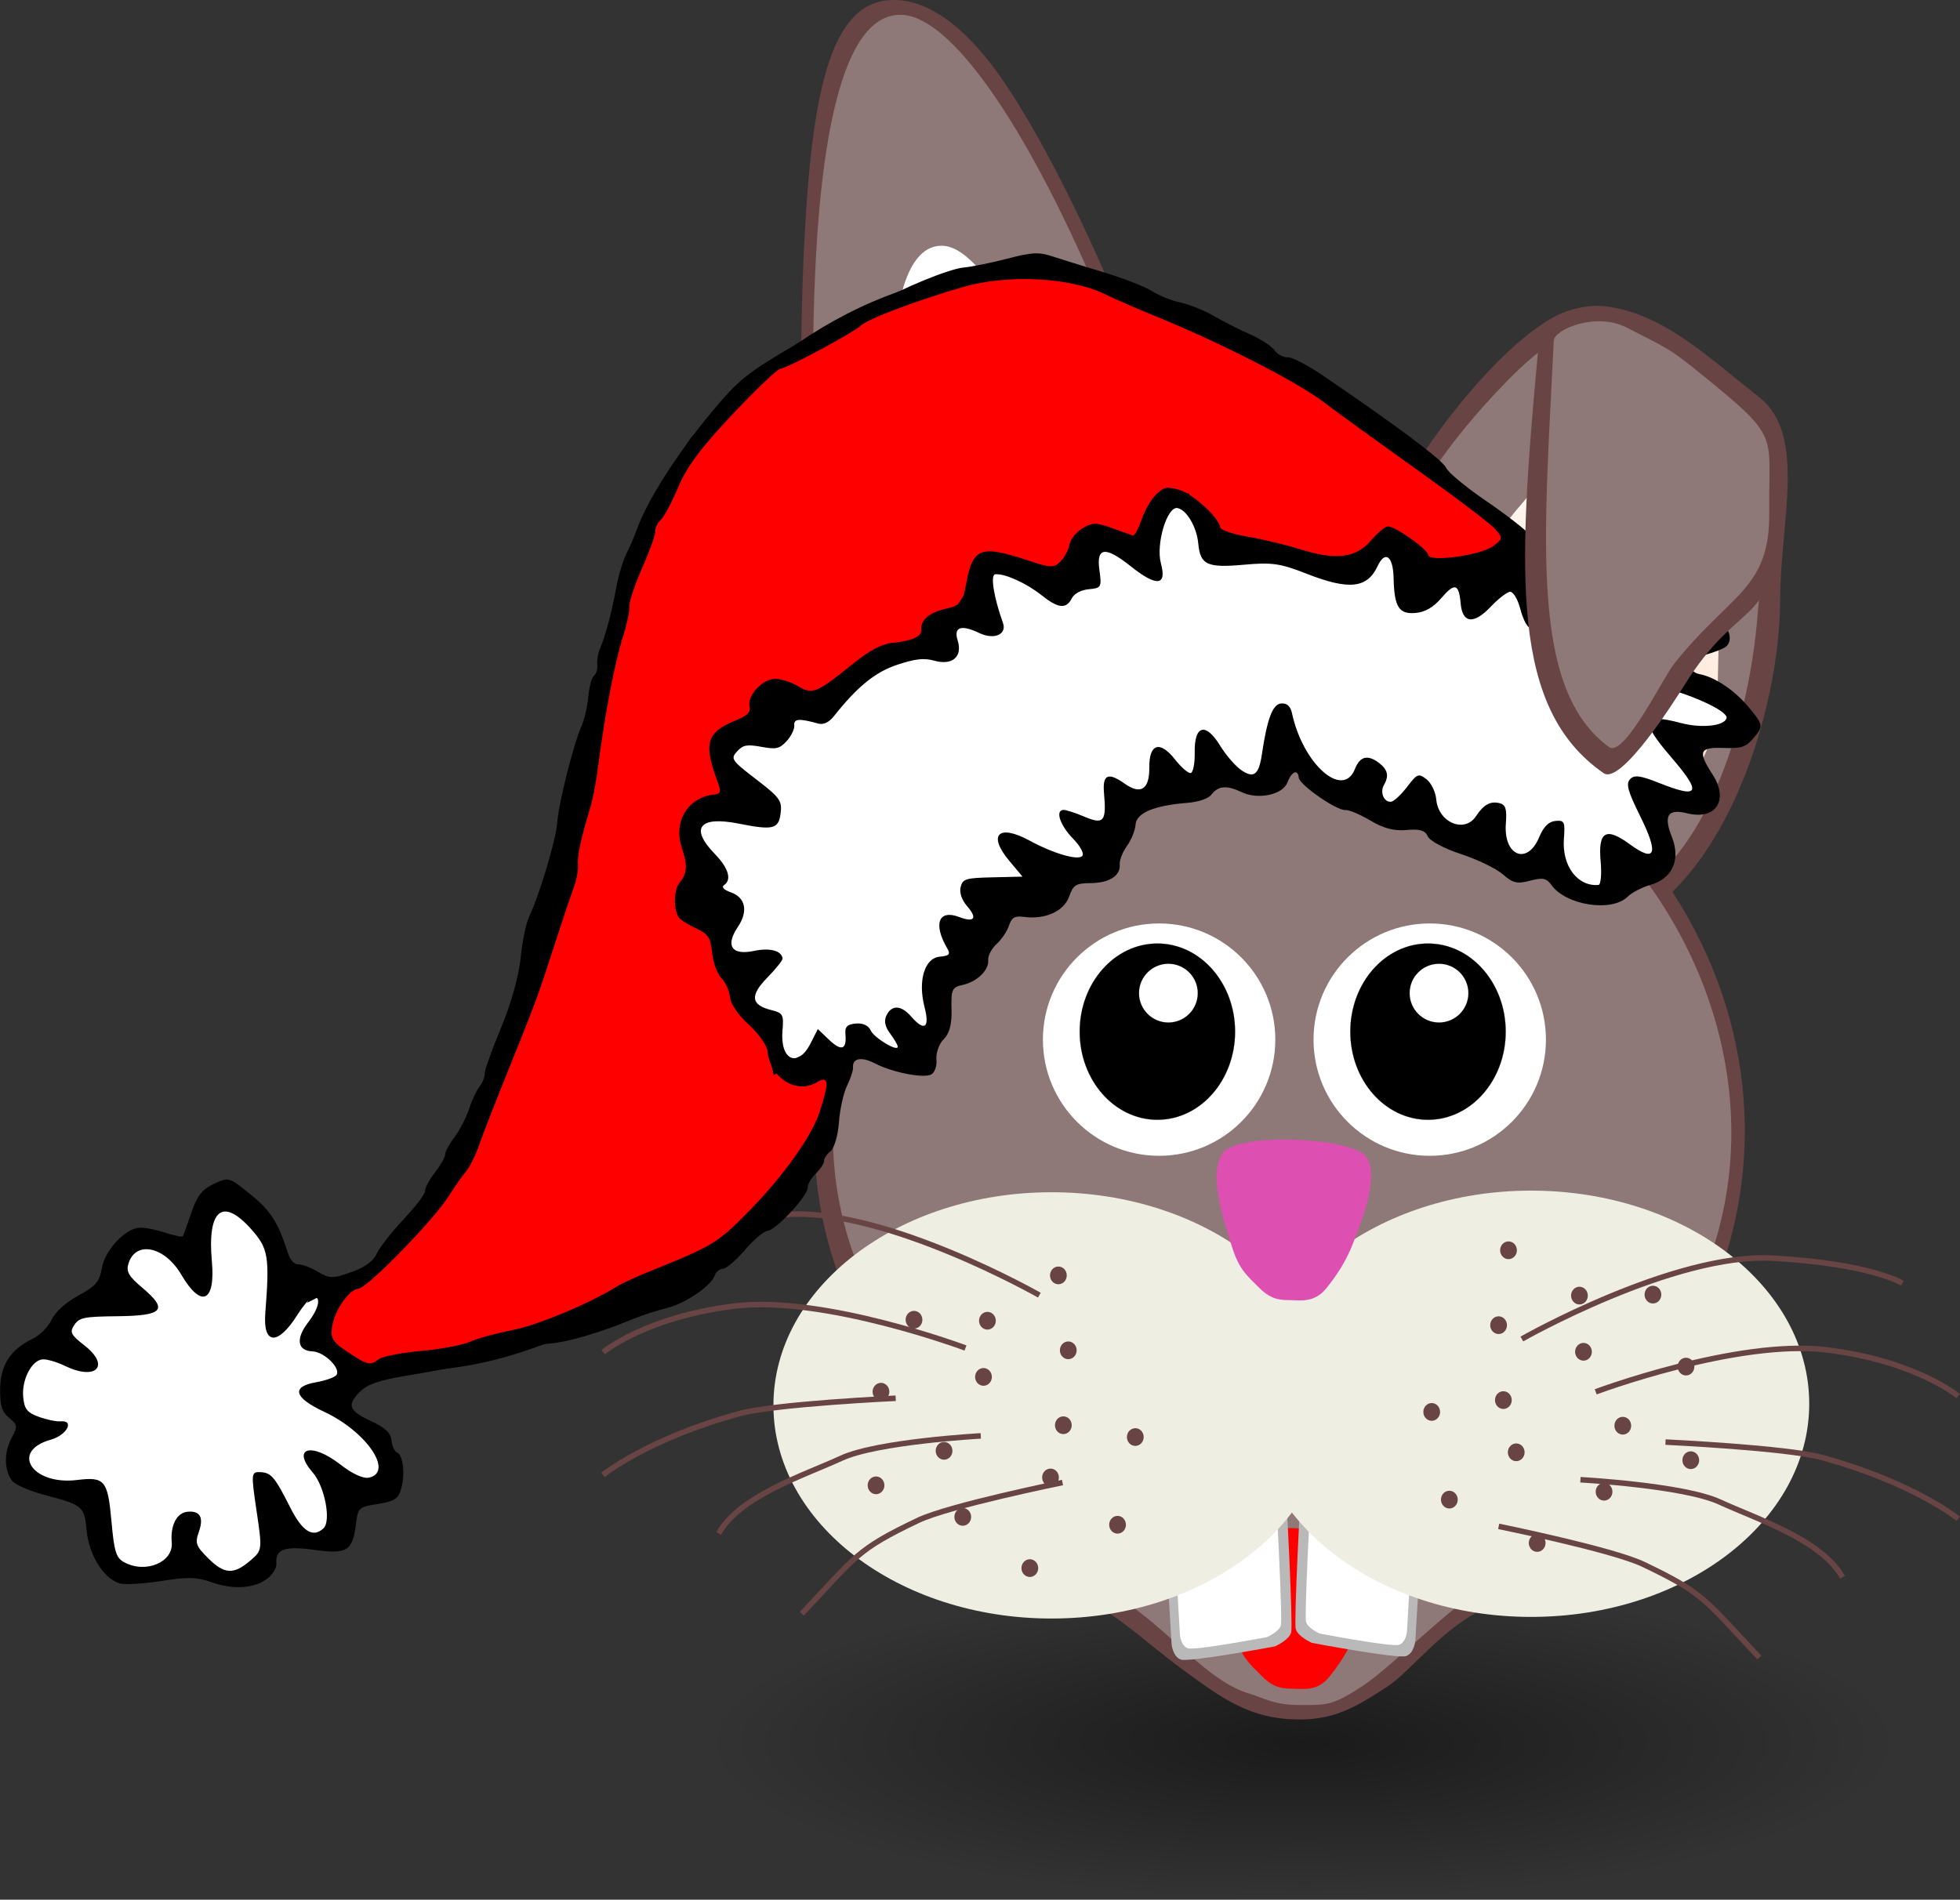 <?xml version="1.0" encoding="UTF-8" standalone="no"?>
<!-- Created with Inkscape (http://www.inkscape.org/) -->
<svg
    xmlns:inkscape="http://www.inkscape.org/namespaces/inkscape"
    xmlns:rdf="http://www.w3.org/1999/02/22-rdf-syntax-ns#"
    xmlns="http://www.w3.org/2000/svg"
    xmlns:sodipodi="http://sodipodi.sourceforge.net/DTD/sodipodi-0.dtd"
    xmlns:cc="http://creativecommons.org/ns#"
    xmlns:xlink="http://www.w3.org/1999/xlink"
    xmlns:dc="http://purl.org/dc/elements/1.1/"
    xmlns:svg="http://www.w3.org/2000/svg"
    xmlns:ns1="http://sozi.baierouge.fr"
    id="svg1307"
    sodipodi:docname="Rabbit_001_Face_Cartoon_with_Santa_hat.svg"
    inkscape:export-filename="/home/ulisse/Desktop/greasemonkey/greasemonkey.png"
    viewBox="0 0 533.36 517.06"
    sodipodi:version="0.32"
    inkscape:export-xdpi="90"
    version="1.1"
    inkscape:output_extension="org.inkscape.output.svg.inkscape"
    inkscape:export-ydpi="90"
    inkscape:version="0.48.0 r9654"
  >
  <rect x="0" y="0" width="533.36" height="517.06" fill="#333333" stroke="none"/>
  <defs
      id="defs1309"
    >
    <linearGradient
        id="linearGradient3403"
        y2="8.027"
        gradientUnits="userSpaceOnUse"
        x2="-6.886"
        gradientTransform="matrix(8.479 0 0 8.534 1463 -707.51)"
        y1="15.854"
        x1="-10.615"
        inkscape:collect="always"
      >
      <stop
          id="stop4867"
          style="stop-color:#ffdbc2"
          offset="0"
      />
      <stop
          id="stop4869"
          style="stop-color:#ffffff"
          offset="1"
      />
    </linearGradient
    >
    <linearGradient
        id="linearGradient3405"
        y2="19.5"
        gradientUnits="userSpaceOnUse"
        x2="-4.5"
        y1="10"
        x1="-12.234"
        inkscape:collect="always"
      >
      <stop
          id="stop4296"
          style="stop-color:#ffffff"
          offset="0"
      />
      <stop
          id="stop4298"
          style="stop-color:#ffaa6e"
          offset="1"
      />
    </linearGradient
    >
    <radialGradient
        id="radialGradient3407"
        gradientUnits="userSpaceOnUse"
        cy="37.75"
        cx="-6"
        gradientTransform="matrix(1 0 0 .268 0 27.638)"
        r="14"
        inkscape:collect="always"
      >
      <stop
          id="stop2307-7-6-6-4"
          style="stop-color:#000000"
          offset="0"
      />
      <stop
          id="stop2309-1-2-7-0"
          style="stop-color:#000000;stop-opacity:0"
          offset="1"
      />
    </radialGradient
    >
  </defs
  >
  <sodipodi:namedview
      id="base"
      fit-margin-left="0"
      inkscape:showpageshadow="false"
      inkscape:zoom="0.93195145"
      borderopacity="0.09"
      inkscape:current-layer="layer1"
      inkscape:cx="10.270127"
      inkscape:cy="224.59805"
      fill="#729fcf"
      inkscape:grid-points="false"
      inkscape:grid-bbox="false"
      inkscape:window-maximized="0"
      showgrid="false"
      fit-margin-right="0"
      inkscape:guide-bbox="true"
      showguides="true"
      bordercolor="#666"
      inkscape:window-x="2"
      inkscape:window-y="0"
      fit-margin-bottom="0"
      inkscape:window-width="1902"
      inkscape:pageopacity="0.0"
      inkscape:pageshadow="2"
      pagecolor="#ffffff"
      inkscape:document-units="px"
      inkscape:window-height="1099"
      showborder="true"
      fit-margin-top="0"
    >
    <inkscape:grid
        id="GridFromPre046Settings"
        opacity=".2"
        visible="true"
        color="#0000ff"
        enabled="true"
        originy="0px"
        originx="0px"
        empspacing="2"
        spacingy="0.5px"
        spacingx="0.5px"
        snapvisiblegridlinesonly="true"
        empopacity="0.4"
        type="xygrid"
        empcolor="#0000ff"
    />
  </sodipodi:namedview
  >
  <g
      id="layer1"
      inkscape:label="Layer 1"
      inkscape:groupmode="layer"
      transform="translate(-957.47 770.52)"
    >
    <g
        id="g3323"
      >
      <path
          id="path5046-4-2-3-8-6"
          d="m1441.9-607.6c0 35.593-20.266 92.141-56.965 92.141s-63.23-29.525-63.23-65.118c0-26.926 14.011-53.892 25.351-69.881 6.702-9.449 19.777-25.927 32.449-33.331 5.542-3.238 11.45-3.699 14.156-3.433 16.125 1.586 29.036 14.26 42.564 24.851 12.981 10.163 5.675 34.31 5.675 54.771z"
          sodipodi:nodetypes="ssssssss"
          style="fill-rule:evenodd;color:#000000;fill:#684444"
          inkscape:connector-curvature="0"
      />
      <path
          id="path5046-4-7-8-8-2-3"
          d="m1435.5-600.33c-3.033 31.452-17.685 77.698-50.264 77.698s-58.99-25.615-58.99-57.212c0-21.781 7.934-52.825 41.277-86.915 18.683-19.101 29.594-18.477 37.44-10.89 23.418 22.649 36.986 10.44 30.537 77.319z"
          sodipodi:nodetypes="ssssss"
          style="fill-rule:evenodd;color:#000000;fill:#8e7878"
          inkscape:connector-curvature="0"
      />
      <path
          id="path5046-4-7-2-5-6-8-2"
          d="m1424.9-581.63c0 22.388-18.031 40.537-40.273 40.537s-40.273-18.149-40.273-40.537 40.793-76.957 63.035-76.957 17.51 54.569 17.51 76.957z"
          sodipodi:nodetypes="sssss"
          style="fill-rule:evenodd;color:#000000;fill:url(#linearGradient3403)"
          inkscape:connector-curvature="0"
      />
      <g
          id="g4823"
          transform="translate(27.898 53.651)"
        >
        <path
            id="path5046-4-26-8-4"
            style="fill-rule:evenodd;color:#000000;fill:#684444"
            d="m-4.5 14.75c0 2.623-0.938 4.908-3.561 4.908s-4.292-1.742-4.788-4.315c-0.321-1.662-0.567-7.211-0.362-11.028 0.162-3.027 0.567-4.643 1.728-4.643 0.69 0 1.473 0.554 2.292 1.871 2.296 3.692 4.692 11.273 4.692 13.206z"
            sodipodi:nodetypes="sssssss"
            inkscape:connector-curvature="0"
            transform="matrix(13.989 0 0 13.568 1333.4 -819.73)"
        />
        <path
            id="path5046-4-7-2-5-2"
            style="fill-rule:evenodd;color:#000000;fill:#8e7878"
            d="m-4.301 14.734c0 2.624-2.325 4.766-4.949 4.766-1.69 0-3.02-1.616-3.632-3.59-0.338-1.09-0.457-2.757-0.509-3.689-0.122-2.198-0.92-14.125 1.703-14.125 1.264 0 3.132 3.228 4.57 6.898 0.835 2.131 1.73 4.426 2.194 6.285 0.395 1.583 0.622 2.83 0.622 3.455z"
            sodipodi:nodetypes="ssssssss"
            inkscape:connector-curvature="0"
            transform="matrix(12.419 0 0 12.045 1319.7 -797.21)"
        />
        <path
            id="path5046-4-7-2-5-6-2"
            style="fill-rule:evenodd;color:#000000;fill:url(#linearGradient3405)"
            d="m-4.5 14.75c0 2.623-2.127 4.75-4.75 4.75s-3.295-5.333-3.295-7.956-1.303-12.725 1.32-12.725c2.624 0 6.725 13.308 6.725 15.931z"
            sodipodi:nodetypes="sssss"
            inkscape:connector-curvature="0"
            transform="matrix(8.479 0 0 8.534 1281 -747.21)"
        />
      </g
      >
      <path
          id="path5044-1-8-7-1"
          sodipodi:rx="14"
          sodipodi:ry="3.75"
          style="opacity:.485;fill-rule:evenodd;color:#000000;fill:url(#radialGradient3407)"
          sodipodi:cy="37.75"
          sodipodi:type="arc"
          d="m8 37.75c0 2.071-6.268 3.75-14 3.75s-14-1.679-14-3.75 6.268-3.75 14-3.75 14 1.679 14 3.75z"
          inkscape:export-ydpi="1256.7957"
          inkscape:export-filename="/Users/mdespont/Desktop/recherche en cours/kong/path5090.png"
          transform="matrix(11.615 0 0 11.443 1381.7 -728.37)"
          inkscape:export-xdpi="1256.7957"
          sodipodi:cx="-6"
      />
      <path
          id="path5050-8"
          style="fill-rule:evenodd;color:#000000;fill:#684444"
          d="m1421.7-414.59c43.82 39.217-17.456 61.679-59.74 81.563-12.428 5.844-20.443 17.358-27.116 21.675-8.907 5.761-14.976 9.543-26.838 8.738-11.862-0.805-19.468-6.731-29.187-13.838-8.898-6.507-17.363-14.869-27.484-19.564-53.805-24.959-101.9-46.728-62.112-78.574-36.666-80.756 31.301-170.3 118.38-170.3 87.083 0 150.76 89.546 114.09 170.3z"
          inkscape:export-ydpi="1256.7957"
          sodipodi:nodetypes="csszssczc"
          inkscape:export-filename="/Users/mdespont/Desktop/recherche en cours/kong/path5090.png"
          inkscape:connector-curvature="0"
          inkscape:export-xdpi="1256.7957"
      />
      <path
          id="path5050-8-0"
          style="fill-rule:evenodd;color:#000000;fill:#8e7878"
          d="m1418.9-418.7c52.597 45.387-27.336 67.375-56.339 79.675-7.933 3.364-26.147 22.063-34.256 27.374-8.109 5.311-9.55 5.271-17.429 5.207-6.701-0.054-8.621-1.595-13.96-3.27-12.69-3.98-24.707-21.692-38.841-27.752-54.203-23.24-110.1-43.501-64.654-82.713-34.013-72.23 29.822-160.69 114.78-160.69 84.954 0 144.72 89.944 110.7 162.17z"
          inkscape:export-ydpi="1256.7957"
          sodipodi:nodetypes="cszsssczc"
          inkscape:export-filename="/Users/mdespont/Desktop/recherche en cours/kong/path5090.png"
          inkscape:connector-curvature="0"
          inkscape:export-xdpi="1256.7957"
      />
      <g
          id="g5056-2-7-6-8"
          inkscape:export-ydpi="1256.7957"
          inkscape:export-xdpi="1256.7957"
          inkscape:export-filename="/Users/mdespont/Desktop/recherche en cours/kong/path5090.png"
          transform="matrix(7.564 0 0 7.564 1123.2 -715.47)"
        >
        <g
            id="g5058-1-5-0-5"
            transform="matrix(.411 0 0 .411 38.381 19.812)"
          >
          <path
              id="path5060-6-7-9-7"
              sodipodi:rx="57.142857"
              sodipodi:ry="57.142857"
              style="fill:#ffffff"
              sodipodi:type="arc"
              d="m177.14 592.36c0 31.559-25.584 57.143-57.143 57.143s-57.143-25.584-57.143-57.143 25.584-57.143 57.143-57.143 57.143 25.584 57.143 57.143z"
              transform="matrix(.178 0 0 .178 -42.905 -80.331)"
              sodipodi:cy="592.36218"
              sodipodi:cx="120"
          />
          <path
              id="path5062-8-8-5-6"
              sodipodi:rx="57.142857"
              sodipodi:ry="57.142857"
              style="stroke:#000000;stroke-width:.1;fill:#000000"
              sodipodi:type="arc"
              d="m177.14 592.36c0 31.559-25.584 57.143-57.143 57.143s-57.143-25.584-57.143-57.143 25.584-57.143 57.143-57.143 57.143 25.584 57.143 57.143z"
              transform="matrix(.119 0 0 .135 -35.976 -55.558)"
              sodipodi:cy="592.36218"
              sodipodi:cx="120"
          />
          <path
              id="path5064-5-2-8-1"
              sodipodi:rx="57.142857"
              sodipodi:ry="57.142857"
              style="stroke:#000000;stroke-width:.1;fill:#ffffff"
              sodipodi:type="arc"
              d="m177.14 592.36c0 31.559-25.584 57.143-57.143 57.143s-57.143-25.584-57.143-57.143 25.584-57.143 57.143-57.143 57.143 25.584 57.143 57.143z"
              transform="matrix(.045 0 0 .045 -26.134 -5.617)"
              sodipodi:cy="592.36218"
              sodipodi:cx="120"
          />
        </g
        >
        <g
            id="g5066-7-7-9-8"
            transform="matrix(.411 0 0 .411 28.645 19.812)"
          >
          <path
              id="path5068-6-8-0-9"
              sodipodi:rx="57.142857"
              sodipodi:ry="57.142857"
              style="fill:#ffffff"
              sodipodi:type="arc"
              d="m177.14 592.36c0 31.559-25.584 57.143-57.143 57.143s-57.143-25.584-57.143-57.143 25.584-57.143 57.143-57.143 57.143 25.584 57.143 57.143z"
              transform="matrix(.178 0 0 .178 -42.905 -80.331)"
              sodipodi:cy="592.36218"
              sodipodi:cx="120"
          />
          <path
              id="path5070-1-0-0-2"
              sodipodi:rx="57.142857"
              sodipodi:ry="57.142857"
              style="stroke:#000000;stroke-width:.1;fill:#000000"
              sodipodi:type="arc"
              d="m177.14 592.36c0 31.559-25.584 57.143-57.143 57.143s-57.143-25.584-57.143-57.143 25.584-57.143 57.143-57.143 57.143 25.584 57.143 57.143z"
              transform="matrix(.119 0 0 .135 -35.976 -55.558)"
              sodipodi:cy="592.36218"
              sodipodi:cx="120"
          />
          <path
              id="path5072-8-2-0-7"
              sodipodi:rx="57.142857"
              sodipodi:ry="57.142857"
              style="stroke:#000000;stroke-width:.1;fill:#ffffff"
              sodipodi:type="arc"
              d="m177.14 592.36c0 31.559-25.584 57.143-57.143 57.143s-57.143-25.584-57.143-57.143 25.584-57.143 57.143-57.143 57.143 25.584 57.143 57.143z"
              transform="matrix(.045 0 0 .045 -26.134 -5.617)"
              sodipodi:cy="592.36218"
              sodipodi:cx="120"
          />
        </g
        >
      </g
      >
      <path
          id="path3919-9-5-4-2"
          inkscape:connector-curvature="0"
          sodipodi:nodetypes="zzzzzzzz"
          style="fill:#ff0000"
          d="m1309.6-310.88c-2.607-0.073-5.144 0.156-8.661-3.349s-5.565-5.134-7.493-11.408c-1.928-6.274-6.596-19.65-2.461-25.246 4.136-5.596 32.095-4.279 38.048 0 5.953 4.279-1.003 20.423-2.673 24.772-1.67 4.349-4.244 8.448-7.309 12.167-3.065 3.718-6.871 3.137-9.453 3.065z"
      />
      <g
          id="g5099"
        >
        <g
            id="g5071"
          >
          <path
              id="path5051"
              d="m1274.9-346.43 1.379 23.389s0.276 3.371 2.482 4.214c2.206 0.843 25.649-3.582 25.649-3.582s3.861-1.686 4.413-3.793c0.552-2.107-1.379-38.139-1.379-38.139z"
              style="fill:#b9b9b9"
              inkscape:connector-curvature="0"
          />
          <path
              id="path5051-7"
              d="m1277.4-345.37 1.164 19.888s0.233 2.867 2.095 3.583c1.862 0.717 21.645-3.046 21.645-3.046s3.258-1.433 3.724-3.225c0.466-1.792-1.164-32.43-1.164-32.43z"
              style="fill:#ffffff"
              inkscape:connector-curvature="0"
          />
        </g
        >
        <g
            id="g5071-7"
            transform="matrix(-1 0 0 1 2618.9 -.948)"
          >
          <path
              id="path5051-9"
              d="m1274.9-346.43 1.379 23.389s0.276 3.371 2.482 4.214c2.206 0.843 25.649-3.582 25.649-3.582s3.861-1.686 4.413-3.793c0.552-2.107-1.379-38.139-1.379-38.139z"
              style="fill:#b9b9b9"
              inkscape:connector-curvature="0"
          />
          <path
              id="path5051-7-7"
              d="m1277.4-345.37 1.164 19.888s0.233 2.867 2.095 3.583c1.862 0.717 21.645-3.046 21.645-3.046s3.258-1.433 3.724-3.225c0.466-1.792-1.164-32.43-1.164-32.43z"
              style="fill:#ffffff"
              inkscape:connector-curvature="0"
          />
        </g
        >
      </g
      >
      <path
          id="path3201-7-0-7-9"
          style="fill-rule:evenodd;fill:#eeeee3"
          inkscape:connector-curvature="0"
          d="m1319.3-388c0 32.024-33.905 58.014-75.682 58.014-41.776 0-75.681-25.99-75.681-58.014s33.905-58.014 75.681-58.014 75.682 25.99 75.682 58.014z"
      />
      <path
          id="path3201-7-0-7-9-5"
          style="fill-rule:evenodd;fill:#eeeee3"
          inkscape:connector-curvature="0"
          d="m1449.8-388.44c0 32.024-33.905 58.014-75.682 58.014-41.776 0-75.681-25.99-75.681-58.014s33.905-58.014 75.681-58.014 75.682 25.99 75.682 58.014z"
      />
      <path
          id="path3919-9-5-4"
          inkscape:connector-curvature="0"
          sodipodi:nodetypes="zzzzzzzz"
          style="fill:#dd50b2"
          d="m1308.8-416.64c-2.607-0.073-5.144 0.156-8.661-3.349s-5.565-5.134-7.493-11.408c-1.928-6.274-6.596-19.65-2.461-25.246 4.136-5.596 32.095-4.279 38.048 0 5.953 4.279-1.003 20.423-2.673 24.772-1.67 4.349-4.244 8.448-7.309 12.167-3.065 3.718-6.871 3.137-9.453 3.065z"
      />
      <path
          id="path4873"
          sodipodi:rx="2.2801616"
          sodipodi:ry="2.4142888"
          style="fill:#684444"
          sodipodi:type="arc"
          d="m588.01 416.02c0 1.333-1.021 2.414-2.28 2.414s-2.28-1.081-2.28-2.414 1.021-2.414 2.28-2.414 2.28 1.081 2.28 2.414z"
          transform="translate(620.46 -827.33)"
          sodipodi:cy="416.01944"
          sodipodi:cx="585.73328"
      />
      <path
          id="path4873-8"
          sodipodi:rx="2.2801616"
          sodipodi:ry="2.4142888"
          style="fill:#684444"
          sodipodi:type="arc"
          d="m588.01 416.02c0 1.333-1.021 2.414-2.28 2.414s-2.28-1.081-2.28-2.414 1.021-2.414 2.28-2.414 2.28 1.081 2.28 2.414z"
          transform="translate(611.47 -807.74)"
          sodipodi:cy="416.01944"
          sodipodi:cx="585.73328"
      />
      <path
          id="path4873-3"
          sodipodi:rx="2.2801616"
          sodipodi:ry="2.4142888"
          style="fill:#684444"
          sodipodi:type="arc"
          d="m588.01 416.02c0 1.333-1.021 2.414-2.28 2.414s-2.28-1.081-2.28-2.414 1.021-2.414 2.28-2.414 2.28 1.081 2.28 2.414z"
          transform="translate(628.64 -791.65)"
          sodipodi:cy="416.01944"
          sodipodi:cx="585.73328"
      />
      <path
          id="path4873-80"
          sodipodi:rx="2.2801616"
          sodipodi:ry="2.4142888"
          style="fill:#684444"
          sodipodi:type="arc"
          d="m588.01 416.02c0 1.333-1.021 2.414-2.28 2.414s-2.28-1.081-2.28-2.414 1.021-2.414 2.28-2.414 2.28 1.081 2.28 2.414z"
          transform="translate(610.13 -782.26)"
          sodipodi:cy="416.01944"
          sodipodi:cx="585.73328"
      />
      <path
          id="path4873-37"
          sodipodi:rx="2.2801616"
          sodipodi:ry="2.4142888"
          style="fill:#684444"
          sodipodi:type="arc"
          d="m588.01 416.02c0 1.333-1.021 2.414-2.28 2.414s-2.28-1.081-2.28-2.414 1.021-2.414 2.28-2.414 2.28 1.081 2.28 2.414z"
          transform="translate(633.73 -773.67)"
          sodipodi:cy="416.01944"
          sodipodi:cx="585.73328"
      />
      <path
          id="path4873-7"
          sodipodi:rx="2.2801616"
          sodipodi:ry="2.4142888"
          style="fill:#684444"
          sodipodi:type="arc"
          d="m588.01 416.02c0 1.333-1.021 2.414-2.28 2.414s-2.28-1.081-2.28-2.414 1.021-2.414 2.28-2.414 2.28 1.081 2.28 2.414z"
          transform="translate(651.98 -759.73)"
          sodipodi:cy="416.01944"
          sodipodi:cx="585.73328"
      />
      <path
          id="path4873-9"
          sodipodi:rx="2.2801616"
          sodipodi:ry="2.4142888"
          style="fill:#684444"
          sodipodi:type="arc"
          d="m588.01 416.02c0 1.333-1.021 2.414-2.28 2.414s-2.28-1.081-2.28-2.414 1.021-2.414 2.28-2.414 2.28 1.081 2.28 2.414z"
          transform="translate(657.61 -784.4)"
          sodipodi:cy="416.01944"
          sodipodi:cx="585.73328"
      />
      <path
          id="path4873-2"
          sodipodi:rx="2.2801616"
          sodipodi:ry="2.4142888"
          style="fill:#684444"
          sodipodi:type="arc"
          d="m588.01 416.02c0 1.333-1.021 2.414-2.28 2.414s-2.28-1.081-2.28-2.414 1.021-2.414 2.28-2.414 2.28 1.081 2.28 2.414z"
          transform="translate(639.37 -811.77)"
          sodipodi:cy="416.01944"
          sodipodi:cx="585.73328"
      />
      <path
          id="path4873-6"
          sodipodi:rx="2.2801616"
          sodipodi:ry="2.4142888"
          style="fill:#684444"
          sodipodi:type="arc"
          d="m588.01 416.02c0 1.333-1.021 2.414-2.28 2.414s-2.28-1.081-2.28-2.414 1.021-2.414 2.28-2.414 2.28 1.081 2.28 2.414z"
          transform="translate(661.1 -798.62)"
          sodipodi:cy="416.01944"
          sodipodi:cx="585.73328"
      />
      <path
          id="path4873-82"
          sodipodi:rx="2.2801616"
          sodipodi:ry="2.4142888"
          style="fill:#684444"
          sodipodi:type="arc"
          d="m588.01 416.02c0 1.333-1.021 2.414-2.28 2.414s-2.28-1.081-2.28-2.414 1.021-2.414 2.28-2.414 2.28 1.081 2.28 2.414z"
          transform="translate(640.44 -827.06)"
          sodipodi:cy="416.01944"
          sodipodi:cx="585.73328"
      />
      <path
          id="path4873-67"
          sodipodi:rx="2.2801616"
          sodipodi:ry="2.4142888"
          style="fill:#684444"
          sodipodi:type="arc"
          d="m588.01 416.02c0 1.333-1.021 2.414-2.28 2.414s-2.28-1.081-2.28-2.414 1.021-2.414 2.28-2.414 2.28 1.081 2.28 2.414z"
          transform="translate(662.44 -819.01)"
          sodipodi:cy="416.01944"
          sodipodi:cx="585.73328"
      />
      <path
          id="path4873-0"
          sodipodi:rx="2.2801616"
          sodipodi:ry="2.4142888"
          style="fill:#684444"
          sodipodi:type="arc"
          d="m588.01 416.02c0 1.333-1.021 2.414-2.28 2.414s-2.28-1.081-2.28-2.414 1.021-2.414 2.28-2.414 2.28 1.081 2.28 2.414z"
          transform="translate(659.75 -839.4)"
          sodipodi:cy="416.01944"
          sodipodi:cx="585.73328"
      />
      <path
          id="path4873-803"
          sodipodi:rx="2.2801616"
          sodipodi:ry="2.4142888"
          style="fill:#684444"
          sodipodi:type="arc"
          d="m588.01 416.02c0 1.333-1.021 2.414-2.28 2.414s-2.28-1.081-2.28-2.414 1.021-2.414 2.28-2.414 2.28 1.081 2.28 2.414z"
          transform="translate(675.85 -771.53)"
          sodipodi:cy="416.01944"
          sodipodi:cx="585.73328"
      />
      <path
          id="path4873-5"
          sodipodi:rx="2.2801616"
          sodipodi:ry="2.4142888"
          style="fill:#684444"
          sodipodi:type="arc"
          d="m588.01 416.02c0 1.333-1.021 2.414-2.28 2.414s-2.28-1.081-2.28-2.414 1.021-2.414 2.28-2.414 2.28 1.081 2.28 2.414z"
          transform="translate(680.68 -795.4)"
          sodipodi:cy="416.01944"
          sodipodi:cx="585.73328"
      />
      <g
          id="g5154"
          style="stroke-width:1.5"
        >
        <path
            id="path5144"
            sodipodi:nodetypes="csc"
            style="stroke:#684444;stroke-width:1.5;fill:none"
            inkscape:connector-curvature="0"
            d="m1371.6-406.07s41.351-23.521 68.286-22.003c26.935 1.518 35.281 6.829 35.281 6.829"
        />
        <path
            id="path5146"
            style="stroke:#684444;stroke-width:1.5;fill:none"
            inkscape:connector-curvature="0"
            d="m1391.7-391.69s38.395-14.365 62.711-11.43c24.316 2.935 35.89 12.571 35.89 12.571"
        />
        <path
            id="path5148"
            style="stroke:#684444;stroke-width:1.5;fill:none"
            d="m790.23 449.32s32.82 1.536 42.489 4.173c25.038 6.829 37.178 16.692 37.178 16.692"
            sodipodi:nodetypes="csc"
            inkscape:connector-curvature="0"
            transform="translate(620.46 -827.33)"
        />
        <path
            id="path5150"
            sodipodi:nodetypes="csc"
            style="stroke:#684444;stroke-width:1.5;fill:none"
            inkscape:connector-curvature="0"
            d="m1365.3-355.07s30.906 6.294 39.326 10.314c16.938 8.088 16.636 9.575 31.616 25.394"
        />
        <path
            id="path5152"
            style="stroke:#684444;stroke-width:1.5;fill:none"
            d="m767.08 459.57s28.073 1.518 37.937 6.07c9.864 4.552 27.694 10.243 33.384 20.486"
            sodipodi:nodetypes="csc"
            inkscape:connector-curvature="0"
            transform="translate(620.46 -827.33)"
        />
      </g
      >
      <g
          id="g5154-7"
          style="stroke-width:1.5"
          transform="matrix(-1 0 0 1 2611.9 -11.932)"
        >
        <path
            id="path5144-4"
            sodipodi:nodetypes="csc"
            style="stroke:#684444;stroke-width:1.5;fill:none"
            inkscape:connector-curvature="0"
            d="m1371.6-406.07s41.351-23.521 68.286-22.003c26.935 1.518 35.281 6.829 35.281 6.829"
        />
        <path
            id="path5146-1"
            style="stroke:#684444;stroke-width:1.5;fill:none"
            inkscape:connector-curvature="0"
            d="m1391.7-391.69s38.395-14.365 62.711-11.43c24.316 2.935 35.89 12.571 35.89 12.571"
        />
        <path
            id="path5148-2"
            style="stroke:#684444;stroke-width:1.5;fill:none"
            d="m790.23 449.32s32.82 1.536 42.489 4.173c25.038 6.829 37.178 16.692 37.178 16.692"
            sodipodi:nodetypes="csc"
            inkscape:connector-curvature="0"
            transform="translate(620.46 -827.33)"
        />
        <path
            id="path5150-5"
            sodipodi:nodetypes="csc"
            style="stroke:#684444;stroke-width:1.5;fill:none"
            inkscape:connector-curvature="0"
            d="m1365.3-355.07s30.906 6.294 39.326 10.314c16.938 8.088 16.636 9.575 31.616 25.394"
        />
        <path
            id="path5152-9"
            style="stroke:#684444;stroke-width:1.5;fill:none"
            d="m767.08 459.57s28.073 1.518 37.937 6.07c9.864 4.552 27.694 10.243 33.384 20.486"
            sodipodi:nodetypes="csc"
            inkscape:connector-curvature="0"
            transform="translate(620.46 -827.33)"
        />
      </g
      >
      <path
          id="path4873-04"
          sodipodi:rx="2.2801616"
          sodipodi:ry="2.4142888"
          style="fill:#684444"
          sodipodi:type="arc"
          d="m588.01 416.02c0 1.333-1.021 2.414-2.28 2.414s-2.28-1.081-2.28-2.414 1.021-2.414 2.28-2.414 2.28 1.081 2.28 2.414z"
          transform="matrix(-1 0 0 1 1993 -834.17)"
          sodipodi:cy="416.01944"
          sodipodi:cx="585.73328"
      />
      <path
          id="path4873-8-9"
          sodipodi:rx="2.2801616"
          sodipodi:ry="2.4142888"
          style="fill:#684444"
          sodipodi:type="arc"
          d="m588.01 416.02c0 1.333-1.021 2.414-2.28 2.414s-2.28-1.081-2.28-2.414 1.021-2.414 2.28-2.414 2.28 1.081 2.28 2.414z"
          transform="matrix(-1 0 0 1 2002 -814.58)"
          sodipodi:cy="416.01944"
          sodipodi:cx="585.73328"
      />
      <path
          id="path4873-3-6"
          sodipodi:rx="2.2801616"
          sodipodi:ry="2.4142888"
          style="fill:#684444"
          sodipodi:type="arc"
          d="m588.01 416.02c0 1.333-1.021 2.414-2.28 2.414s-2.28-1.081-2.28-2.414 1.021-2.414 2.28-2.414 2.28 1.081 2.28 2.414z"
          transform="matrix(-1 0 0 1 1984.8 -798.49)"
          sodipodi:cy="416.01944"
          sodipodi:cx="585.73328"
      />
      <path
          id="path4873-80-9"
          sodipodi:rx="2.2801616"
          sodipodi:ry="2.4142888"
          style="fill:#684444"
          sodipodi:type="arc"
          d="m588.01 416.02c0 1.333-1.021 2.414-2.28 2.414s-2.28-1.081-2.28-2.414 1.021-2.414 2.28-2.414 2.28 1.081 2.28 2.414z"
          transform="matrix(-1 0 0 1 2003.3 -789.1)"
          sodipodi:cy="416.01944"
          sodipodi:cx="585.73328"
      />
      <path
          id="path4873-37-9"
          sodipodi:rx="2.2801616"
          sodipodi:ry="2.4142888"
          style="fill:#684444"
          sodipodi:type="arc"
          d="m588.01 416.02c0 1.333-1.021 2.414-2.28 2.414s-2.28-1.081-2.28-2.414 1.021-2.414 2.28-2.414 2.28 1.081 2.28 2.414z"
          transform="matrix(-1 0 0 1 1979.7 -780.52)"
          sodipodi:cy="416.01944"
          sodipodi:cx="585.73328"
      />
      <path
          id="path4873-7-7"
          sodipodi:rx="2.2801616"
          sodipodi:ry="2.4142888"
          style="fill:#684444"
          sodipodi:type="arc"
          d="m588.01 416.02c0 1.333-1.021 2.414-2.28 2.414s-2.28-1.081-2.28-2.414 1.021-2.414 2.28-2.414 2.28 1.081 2.28 2.414z"
          transform="matrix(-1 0 0 1 1961.5 -766.57)"
          sodipodi:cy="416.01944"
          sodipodi:cx="585.73328"
      />
      <path
          id="path4873-9-5"
          sodipodi:rx="2.2801616"
          sodipodi:ry="2.4142888"
          style="fill:#684444"
          sodipodi:type="arc"
          d="m588.01 416.02c0 1.333-1.021 2.414-2.28 2.414s-2.28-1.081-2.28-2.414 1.021-2.414 2.28-2.414 2.28 1.081 2.28 2.414z"
          transform="matrix(-1 0 0 1 1955.8 -791.25)"
          sodipodi:cy="416.01944"
          sodipodi:cx="585.73328"
      />
      <path
          id="path4873-2-9"
          sodipodi:rx="2.2801616"
          sodipodi:ry="2.4142888"
          style="fill:#684444"
          sodipodi:type="arc"
          d="m588.01 416.02c0 1.333-1.021 2.414-2.28 2.414s-2.28-1.081-2.28-2.414 1.021-2.414 2.28-2.414 2.28 1.081 2.28 2.414z"
          transform="matrix(-1 0 0 1 1974.1 -818.61)"
          sodipodi:cy="416.01944"
          sodipodi:cx="585.73328"
      />
      <path
          id="path4873-6-7"
          sodipodi:rx="2.2801616"
          sodipodi:ry="2.4142888"
          style="fill:#684444"
          sodipodi:type="arc"
          d="m588.01 416.02c0 1.333-1.021 2.414-2.28 2.414s-2.28-1.081-2.28-2.414 1.021-2.414 2.28-2.414 2.28 1.081 2.28 2.414z"
          transform="matrix(-1 0 0 1 1952.3 -805.46)"
          sodipodi:cy="416.01944"
          sodipodi:cx="585.73328"
      />
      <path
          id="path4873-82-7"
          sodipodi:rx="2.2801616"
          sodipodi:ry="2.4142888"
          style="fill:#684444"
          sodipodi:type="arc"
          d="m588.01 416.02c0 1.333-1.021 2.414-2.28 2.414s-2.28-1.081-2.28-2.414 1.021-2.414 2.28-2.414 2.28 1.081 2.28 2.414z"
          transform="matrix(-1 0 0 1 1973 -833.9)"
          sodipodi:cy="416.01944"
          sodipodi:cx="585.73328"
      />
      <path
          id="path4873-67-5"
          sodipodi:rx="2.2801616"
          sodipodi:ry="2.4142888"
          style="fill:#684444"
          sodipodi:type="arc"
          d="m588.01 416.02c0 1.333-1.021 2.414-2.28 2.414s-2.28-1.081-2.28-2.414 1.021-2.414 2.28-2.414 2.28 1.081 2.28 2.414z"
          transform="matrix(-1 0 0 1 1951 -825.85)"
          sodipodi:cy="416.01944"
          sodipodi:cx="585.73328"
      />
      <path
          id="path4873-0-1"
          sodipodi:rx="2.2801616"
          sodipodi:ry="2.4142888"
          style="fill:#684444"
          sodipodi:type="arc"
          d="m588.01 416.02c0 1.333-1.021 2.414-2.28 2.414s-2.28-1.081-2.28-2.414 1.021-2.414 2.28-2.414 2.28 1.081 2.28 2.414z"
          transform="matrix(-1 0 0 1 1953.7 -846.24)"
          sodipodi:cy="416.01944"
          sodipodi:cx="585.73328"
      />
      <path
          id="path4873-803-8"
          sodipodi:rx="2.2801616"
          sodipodi:ry="2.4142888"
          style="fill:#684444"
          sodipodi:type="arc"
          d="m588.01 416.02c0 1.333-1.021 2.414-2.28 2.414s-2.28-1.081-2.28-2.414 1.021-2.414 2.28-2.414 2.28 1.081 2.28 2.414z"
          transform="matrix(-1 0 0 1 1937.6 -778.37)"
          sodipodi:cy="416.01944"
          sodipodi:cx="585.73328"
      />
      <path
          id="path4873-5-3"
          sodipodi:rx="2.2801616"
          sodipodi:ry="2.4142888"
          style="fill:#684444"
          sodipodi:type="arc"
          d="m588.01 416.02c0 1.333-1.021 2.414-2.28 2.414s-2.28-1.081-2.28-2.414 1.021-2.414 2.28-2.414 2.28 1.081 2.28 2.414z"
          transform="matrix(-1 0 0 1 1932.8 -802.24)"
          sodipodi:cy="416.01944"
          sodipodi:cx="585.73328"
      />
      <g
          id="g3772"
          transform="matrix(1.261 -.113 .103 1.145 748.86 -968.97)"
        >
        <path
            id="path3770"
            style="stroke:#000000;stroke-width:1px;fill:#ffffff"
            inkscape:connector-curvature="0"
            d="m4.375 241.15 6.75-5.125 6.375-6.75 8.25-3.125 3.875-11 4.625-2 8.375 4.5 5.875-10 5.875-1.75 5.875 8.875 2.5 14.625 7.25-1.5 3.125 2.625-4 8.5 7.375 11.25-4.625 3.5 1.625 5 6.25 6.625 1.875 8.625-4.625 4.125-7.375-4.25 1.25 10.875-2.75 3.25-7-0.125-5.25-8.375-1.25 11.25-5 4.25-5.5 0.25-6.125-3.625-1.75-7.25-2.875 6.75-7.875 1.625-4.375-2.125-2.875-7.625-0.125-9.75-7.875-3.125-5.5-1.875-2.375-5.875 3.375-5.125-0.5-3-2.875-5.375z"
            transform="translate(123.16 269.73)"
        />
        <path
            id="path3000"
            style="stroke:#000000;stroke-width:1px;fill:#ffffff"
            inkscape:connector-curvature="0"
            d="m185.25 189.02 5.5-6.75 5.75 4.25 6.25 2.5 3.75-7 2-5.25 0.25-6.5 5.25-3.25 9.25-13 7-2.75 6.25-3 6-2 4.75-4 5.25-10 11.25-3.25 4.5-0.5 4.25-3 7.5 4.25 4-0.25 3.25-8 5.5 7 7 6.75 12.5 4.75 8.25 3.75 6.75 5 8.25 6.25 6.5-0.25 4.25 6 6.5 3.25 7.5-5 7-2.75-2-12.75 1-2.75 7.25 3.25 4-3.25-5-12.75h10l4.25-2.75-6-7.25-13.75-8-9-18.5-3.75-3.75-21-4-13-1.75-4.75-5.75-2.5-0.5-5.75 5.5-27.75-8.25-4.25-3.5-3.25-7.25-4.5-2-3.25 2.5-3 10-0.75-0.5-7.5-4.25-4 0.5-2.5 8-4.75 1-13.75-6.5-1.75 1.5-0.5 12-6.5-0.75-4.5 2.75 0.25 3.75-11.75 2.75-10.75 5.75-4.75 3.75-7-2.5-2.75 6.5-7.75 0.5-3.75 2.75 3 12-4.5 1.75-4.75 1.75-1.75 5.75 2.25 7.25-2.25 6.25 5.75 3.25-1.5 10 4.75 13.25 4.5 5.25 1.25 8.25 4.75 4.25z"
            transform="translate(123.16 269.73)"
        />
        <path
            id="path3698"
            style="fill-rule:evenodd;stroke:#000000;stroke-width:1px;fill:#ff0000"
            sodipodi:nodetypes="czscccccczzzzccccccccccccccccccz"
            inkscape:connector-curvature="0"
            d="m463.26 348.65c-3.51-8.232-56.071-68.571-97.143-74.286-41.175-5.729-70 26.429-75.714 31.429-5.714 5-27.857 62.857-27.857 62.857l-19.286 65-12.857 29.286-12.143 19.286-10 11.429-16.429 7.143s1.875-3.482 4.375 0.804-11.875 13.571 10.625 17.321c22.626 3.771 43.214-4.554 70-19.554s27.5-30.893 32.143-41.429c4.643-10.536-13.571-0.714-13.571-0.714l-1.429-10.714-6.429-14.286-7.143-30.714 7.143-7.857 4.286-3.571-3.571-10.714 50.714-21.429 11.429-15.714 16.429 6.429 5.714-11.429 12.143 5 5-11.429 5-0.714 4.286 12.857 30.714 7.857 5.714-7.143 6.429 8.571c-4.605-5.218 24.939 4.66 21.429-3.571z"
        />
        <path
            id="path2801"
            sodipodi:nodetypes="csssssssssssssssssssssssssssssssssssssssssssssssssssssssssssssssssssssssssssssssssssssssssssssssssssssssssssssssssssssssssssssssssssssccssssssssssssssssssssssssssssssssssssccsssssssssssssssssssssssssssssssssssssssssssssssssssssssssssssssssssssssscsscccsssssssssssssssssssssssssssssssssssssssssssssssssssssssssssssssssssssssssssssssssssssssscccssssssssssc"
            d="m176.9 566.02c1.222-0.856 2.223-2.376 2.223-3.378 0-3.384 2.098-3.991 8.312-2.407 6.947 1.772 8.226 1.094 9.423-4.997 0.793-4.035 0.948-4.171 5.089-4.472 3.495-0.254 4.444-0.765 5.223-2.815 1.245-3.273 1.219-8.092-0.048-8.875-0.55-0.34-1-1.711-1-3.046 0-1.746-1.125-3.138-4-4.954-4.576-2.889-4.921-4.309-1.75-7.208 1.664-1.521 4.204-2.225 9.75-2.702 14.153-1.217 21.504-2.25 24.315-3.419 1.548-0.644 4.884-1.171 7.412-1.171 4.21 0 11.12-1.538 18.773-4.179 1.65-0.569 4.814-1.351 7.031-1.736 4.129-0.718 9.965-4.328 10.889-6.737 0.284-0.741 1.134-1.348 1.888-1.348 0.754 0 3.036-1.8 5.072-4s4.376-4 5.2-4c1.826 0 9.42-7.566 9.42-9.385 0-0.718 0.9-2.119 2-3.115 1.1-0.995 2-2.253 2-2.795 0-0.542 0.7-1.497 1.556-2.123 0.856-0.626 1.917-3.6 2.357-6.61 0.44-3.01 1.538-6.822 2.438-8.472 0.9-1.65 1.64-3.536 1.643-4.191 0.011-2.226 2.012-2.441 4.763-0.511 3.526 2.474 9.908 4.545 11.784 3.825 0.811-0.311 1.459-1.838 1.459-3.436 0-1.583 0.878-3.671 1.952-4.643 1.349-1.22 2.044-3.354 2.25-6.905 0.269-4.627 0.548-5.173 2.798-5.48 3.184-0.435 6-2.933 6-5.324 0-1.02 0.941-2.638 2.091-3.595 1.15-0.957 2.507-2.8 3.015-4.095 0.726-1.851 1.434-2.227 3.311-1.756 4.507 1.131 8.697-0.433 10.1-3.77 1.157-2.752 1.691-3.052 4.94-2.772 4.005 0.345 6.542-1.143 6.542-3.836 0-0.958 0.856-2.831 1.902-4.161s2.059-3.511 2.25-4.848c0.392-2.739 4.309-4.119 11.473-4.042 2.497 0.027 4.617-0.549 5.372-1.459 1.595-1.922 3.463-1.903 6.467 0.065 3.396 2.225 8.779 1.517 10.023-1.319 1.1-2.508 2.513-2.995 2.513-0.866 0 1.712 7.504 8.616 9.365 8.616 0.748 0 3.058 1.35 5.135 3 2.697 2.143 4.859 3 7.57 3 2.886 0 3.944 0.468 4.415 1.952 0.355 1.12 3.262 3.207 6.817 4.894 3.409 1.618 7.245 4.158 8.525 5.644 1.964 2.28 2.854 2.604 5.696 2.071 2.768-0.519 3.568-0.259 4.486 1.457 2.752 5.142 12.38 7.748 16.12 4.364 0.983-0.89 3.252-1.917 5.042-2.284 4.851-0.992 7.052-5.286 5.558-10.843-1.422-5.291-0.339-6.817 3.739-5.267 6.004 2.283 9.222-2.22 6.166-8.628-2.756-5.78-2.309-6.725 2.846-6.018 3.778 0.518 4.798 0.274 6.5-1.553 2.547-2.734 2.531-3.017-0.415-7.685-2.622-4.153-6.539-7.644-9.705-8.649-2.925-0.928-1.829-3.778 1.733-4.506 1.695-0.347 3.604-0.954 4.244-1.349 1.619-1.001 1.453-4.115-0.298-5.568-2.138-1.775-8.936-2.439-12.444-1.216-2.816 0.982-3.214 0.821-5.283-2.128-1.231-1.754-2.821-3.639-3.533-4.189-0.712-0.55-2.079-2.575-3.037-4.5-1.427-2.866-2.425-3.591-5.513-4-2.604-0.345-4.306-1.302-5.5-3.093-0.951-1.426-2.629-3.909-3.729-5.518-1.1-1.609-5.229-5.843-9.175-9.407-3.946-3.565-7.463-7.415-7.814-8.555-0.579-1.878-9.552-10.765-24.607-24.369-3.078-2.781-6.325-5.057-7.215-5.057-0.89 0-2.078-0.86-2.641-1.911-0.562-1.051-2.716-2.932-4.785-4.18s-5.418-3.55-7.441-5.116c-2.023-1.566-5.173-3.346-7-3.956-1.827-0.61-4.447-2.078-5.822-3.261s-5.875-3.649-10-5.479c-4.125-1.83-8.972-4.026-10.771-4.881-2.768-1.315-4.248-1.374-9.615-0.385-3.489 0.643-7.79 1.169-9.558 1.169-3.135 0-13.893 3.674-19.21 6.559-1.46 0.792-3.276 1.441-4.036 1.441-0.76 0-6.991 2.896-13.847 6.436-11.199 5.782-13.184 7.23-19.548 14.25-8.244 9.094-15.688 19.741-18.397 26.314-0.567 1.375-1.753 3.78-2.636 5.344-0.883 1.564-2.184 5.164-2.891 8-1.383 5.546-3.232 11.101-4.624 13.892-0.476 0.955-0.866 2.616-0.866 3.691s-0.411 2.208-0.913 2.519c-0.502 0.31-1.23 2.474-1.618 4.809-0.388 2.335-1.32 5.446-2.07 6.913-2.034 3.975-6.345 17.609-7.04 22.261-0.596 3.994-5.184 16.599-7.867 21.615-0.748 1.399-1.902 5.674-2.564 9.5-0.709 4.1-2.994 10.695-5.565 16.064-2.399 5.009-4.362 9.699-4.362 10.421 0 0.722-0.601 2.024-1.335 2.892-0.734 0.868-1.942 3.154-2.683 5.079-0.741 1.925-2.39 4.772-3.665 6.327s-2.317 3.29-2.317 3.856-1.125 2.366-2.5 4-2.5 3.516-2.5 4.182c0 0.666-2.285 3.444-5.079 6.173s-5.696 6.135-6.451 7.569c-0.939 1.782-2.795 3.005-5.868 3.865-4.124 1.155-4.717 1.084-7.183-0.856-1.479-1.163-3.294-2.115-4.035-2.115-0.74 0-1.6-1.238-1.911-2.75-1.572-7.659-2.831-10.356-6.843-14.664-4.356-4.678-4.387-4.691-7.748-3.319-2.618 1.068-3.816 2.482-5.341 6.305-1.082 2.711-2.102 5.121-2.266 5.357-0.165 0.236-1.884-0.326-3.821-1.25-1.937-0.924-4.372-1.679-5.411-1.679-3.095 0-7.771 4.689-8.732 8.757-0.742 3.139-1.638 4.102-5.557 5.964-2.78 1.321-5.278 3.391-6.166 5.109-0.821 1.589-2.82 3.438-4.442 4.109-4.929 2.042-7.382 5.466-7.92 11.056-0.381 3.965-0.092 5.496 1.335 7.073 1.724 1.905 1.731 2.167 0.13 4.877-1.889 3.197-2.184 7.266-0.726 9.991 0.531 0.992 3.569 2.836 6.75 4.098 7.943 3.15 8.284 3.526 8.284 9.129 0 6.295 3.077 12.568 6.598 13.452 1.416 0.355 5.466 0.414 9 0.13 5.058-0.406 7.214-0.114 10.125 1.37 4.496 2.292 9.072 2.417 12.054 0.329zm-12.255-6.003c-2.426-3.18-2.588-3.867-1.522-6.44 1.375-3.32 0.695-5-2.024-5-2.333 0-3.976 2.85-3.976 6.899 0 4.715-6.199 6.874-10.559 3.678-1.661-1.218-1.941-2.665-1.941-10.035 0-9.651-0.587-10.58-6.539-10.361-9.77 0.36-13.899-8.219-4.846-10.07 3.505-0.717 5.494-4.11 2.409-4.11-0.893 0-2.951-0.687-4.573-1.526-2.417-1.25-2.95-2.16-2.95-5.035 0-4.086 2.513-8.442 4.865-8.433 0.899 0.004 2.985 0.901 4.635 1.993 6.402 4.24 9.832 1.002 4.628-4.368-2.765-2.852-2.977-3.455-1.791-5.077 1.194-1.633 2.25-1.762 9.376-1.14 9.857 0.86 11.076-0.42 5.891-6.187-2.708-3.012-3.188-4.164-2.501-6 2.001-5.345 8.085-3.292 11.102 3.746 3.613 8.43 6.797 7.244 6.797-2.531 0-12.273 3.514-14.916 9.009-6.774 3.337 4.944 3.47 6.824 1.428 20.168-1.136 7.424 2.062 7.947 6.803 1.113 1.507-2.172 3.195-3.95 3.75-3.95 1.805 0 1.068 2.777-1.567 5.908-3.004 3.57-2.853 6.456 0.361 6.915 2.622 0.374 5.966 4.837 4.614 6.157-0.494 0.483-2.47 1.022-4.391 1.199-5.524 0.508-5.09 3.153 1.174 7.167 8.638 5.535 13.755 15.662 8.307 16.442-1.275 0.183-3.452-1.189-5.953-3.75-5.767-5.906-10.122-4.912-6.005 1.371 2.303 3.514 3.055 11.859 1.208 13.392-2.478 2.057-4.561 0.304-6.708-5.643-2.736-7.582-3.393-8.606-5.748-8.959-1.922-0.288-1.99 0.113-1.521 9.077 0.486 9.301 0.468 9.397-2.272 11.552-3.854 3.032-5.833 2.726-8.97-1.387zm33.924-45.622c-3.048-2.676-3.531-3.642-3.043-6.084 0.788-3.938 4.343-8.734 6.475-8.734 1.973 0 17.496-14.671 21.161-20 1.324-1.925 3.149-4.31 4.055-5.3 0.906-0.99 2.42-3.69 3.365-6 0.944-2.31 4.436-10.05 7.759-17.2 7.269-15.643 7.621-16.46 12.26-28.5 2.013-5.225 4.304-10.978 5.092-12.784 0.788-1.806 1.432-4.249 1.432-5.429 0-2.163 1.167-6.348 3.567-12.787 0.717-1.925 1.76-5.75 2.317-8.5 2.819-13.919 5.845-25.618 8.245-31.883 1.029-2.686 1.871-5.735 1.871-6.775s1.575-5.019 3.5-8.842c1.925-3.822 3.5-7.581 3.5-8.353 0-0.771 0.624-1.921 1.388-2.554 0.763-0.633 2.738-3.951 4.388-7.372 2.234-4.633 5.546-8.71 12.972-15.971 5.484-5.362 10.498-9.75 11.14-9.75 1.527 0 16.172-6.884 18.112-8.514 1.715-1.441 12.228-4.661 22.5-6.891 9.806-2.129 23.197-0.063 30.316 4.677 2.026 1.349 6.609 4.11 10.184 6.136 13.426 7.606 29.296 18.597 34.588 23.954 2.248 2.276 10.519 10.213 18.379 17.638 7.86 7.425 15.004 14.581 15.876 15.902 1.501 2.274 1.458 2.487-0.821 4-2.848 1.892-14.023 2.456-14.023 0.708 0-1.379-6.659-7.61-8.132-7.61-0.586 0-2.326 1.35-3.868 3-3.535 3.784-7.894 3.949-15.228 0.574-2.9-1.334-7.86-3.176-11.022-4.093-3.163-0.917-5.75-2.163-5.75-2.77 0-2.254-5.245-8.569-8.098-9.751-2.554-1.058-3.234-0.969-5.034 0.659-1.145 1.035-2.765 3.588-3.6 5.673s-1.799 3.649-2.143 3.474c-0.344-0.175-2.305-1.173-4.359-2.219-3.267-1.664-4.052-1.731-6.277-0.54-1.399 0.749-2.796 2.37-3.106 3.604-0.31 1.234-1.325 2.932-2.256 3.775-1.529 1.383-2.174 1.302-6.66-0.845-10.182-4.872-11.802-4.378-13.997 4.266-1.106 4.357-1.461 4.738-4.935 5.304-3.608 0.587-5.488 2.131-5.52 4.534-0.02 1.49-2.383 2.357-6.426 2.357-2.211 0-4.977 1.27-8.668 3.979-8.707 6.392-9.358 6.608-12.485 4.149-1.488-1.171-3.7-2.128-4.916-2.128-2.721 0-6.125 3.578-5.723 6.015 0.211 1.281-0.69 2.125-3.129 2.93-6.623 2.186-7.525 4.704-5.123 14.305 0.531 2.124 0.331 2.75-0.882 2.75-5.712 0-9.43 5.377-8.111 11.733 0.945 4.552 0.709 6.271-1.143 8.345-1.493 1.672-1.879 6.726-0.644 8.444 0.404 0.563 1.972 1.811 3.485 2.773 2.279 1.45 2.755 2.474 2.782 5.977 0.018 2.325 0.693 5.101 1.5 6.168 0.808 1.068 1.468 3.163 1.468 4.655 0 1.637 1.389 4.376 3.5 6.904 1.925 2.304 3.5 5.294 3.5 6.644 0 6.307 5.348 10.845 9.907 8.406 2.761-1.478 2.765 0.167 0.016 7.163-2.157 5.489-8.897 14.15-16.825 21.618-7.399 6.97-8.465 7.552-22.239 12.138-3.103 1.033-6.478 2.345-7.5 2.915-6.254 3.489-17.768 7.507-23.351 8.149-3.579 0.412-7.775 1.248-9.323 1.858-1.548 0.61-6.273 1.116-10.5 1.124-4.227 0.008-8.36 0.452-9.185 0.985-2.207 1.426-2.59 1.299-6.554-2.182zm118.03-64.91c-0.378-1.191-1.523-1.911-3.039-1.911-1.882 0-2.433 0.528-2.433 2.333 0 3.648-1.19 3.961-3.596 0.944l-2.212-2.774-1.846 3.242c-3.191 5.604-6.857 3.302-5.752-3.611 0.603-3.77 0.447-4.168-1.996-5.097-4.275-1.625-4.347-3.853-0.251-7.718 2.009-1.895 3.652-3.777 3.652-4.183 0-1.862-2.5-2.88-5.943-2.418-4.871 0.653-6.118-1.793-3.037-5.96 2.589-3.501 2.247-6.828-0.858-8.37-1.423-0.707-1.913-1.425-1.25-1.834 1.781-1.101 1.249-3.948-1.411-7.555-4.879-6.614-2.58-9.299 5.678-6.631 7.304 2.359 8.466 2.161 9.212-1.571 0.577-2.883 0.118-3.732-4.59-8.499-4.898-4.96-5.124-5.403-3.551-6.976 1.411-1.411 2.257-1.502 5.287-0.572 3.128 0.96 3.863 0.851 5.536-0.821 1.061-1.061 1.928-2.656 1.928-3.545 0-1.594 1.161-1.576 5.173 0.081 1.086 0.449 2.313-0.051 3.5-1.424 5.622-6.508 9.727-9.542 14.595-10.787 3.982-1.019 5.791-1.056 7.945-0.164 3.787 1.568 6.188-0.336 5.399-4.282-0.654-3.268 1.055-3.726 4.783-1.283 3.022 1.98 5.925 0.925 5.252-1.908-1.484-6.242-1.812-11.614-0.71-11.614 2.076 0 6.495 2.749 9.501 5.911 3.336 3.509 5.03 3.861 6.447 1.339 0.573-1.019 2.159-1.75 3.8-1.75 2.676 0 2.807-0.211 2.627-4.25-0.247-5.551 1.694-5.622 6.804-0.25 5.135 5.398 7.361 5.378 6.492-0.058-0.747-4.673 2.44-13.423 4.626-12.702 1.938 0.639 3.736 4.859 3.752 8.81 0.021 5.065 1.416 5.95 9.382 5.95 6.083 0 7.775 0.444 13.334 3.5 8.634 4.746 12.595 4.665 15.217-0.311 1.932-3.667 3.541-2.113 3.22 3.11-0.422 6.859 0.431 8.701 4.028 8.701 2.071 0 3.909-0.94 5.801-2.965 3.184-3.408 4.033-3.058 4.033 1.663 0 4.761 2.378 5.297 6.364 1.434 1.777-1.723 3.767-3.132 4.422-3.132 0.655 0 1.477 1.792 1.827 3.981 1.07 6.694 2.835 7.077 7.783 1.687 4.744-5.167 6.025-5.618 7.599-2.677 0.8 1.495 0.685 2.728-0.465 4.95-2.049 3.961-1.929 5.059 0.549 5.059 1.801 0 1.989 0.411 1.405 3.069-0.566 2.576-0.337 3.157 1.421 3.617 1.152 0.301 2.095 1.134 2.095 1.85 0 0.716 2.881 2.261 6.403 3.433 7.243 2.41 15.869 7.708 15.313 9.405-0.592 1.806-5.556 1.909-9.82 0.202-8.148-3.26-8.827-1.462-2.895 7.667 6.063 9.331 5.413 10.657-2.941 6.008-3.933-2.188-5.197-2.497-6.189-1.511-0.995 0.989-0.7 2.791 1.464 8.928 3.293 9.342 2.401 11.407-2.765 6.399-4.779-4.632-6.568-3.705-6.568 3.403 0 3.042-0.413 5.531-0.918 5.531-4.503 0-7.467-5.251-6.521-11.553 0.612-4.079 0.491-4.447-1.463-4.447-1.449 0-2.663 1.118-3.799 3.5-3.067 6.431-7.999 3.655-6.871-3.868 0.53-3.536 0.341-4.507-0.975-5.012-1.892-0.726-3.421 0.021-5.259 2.569-2.795 3.874-8.193 0.729-8.193-4.772 0-1.8-0.768-4.041-1.706-4.98-1.608-1.608-1.856-1.526-4.323 1.429-1.439 1.724-3.098 3.135-3.687 3.135-1.535 0-2.254-2.436-1.207-4.091 1.305-2.062 1.122-3.567-0.649-5.338-2.245-2.245-3.937-1.946-5.247 0.929-3.17 6.957-11.06-2.264-12.407-14.5-0.185-1.682-0.89-2.5-2.155-2.5-1.806 0-3.275 3.341-5.057 11.5-1.051 4.814-2.179 5.654-4.648 3.46-1.213-1.078-3.074-3.899-4.134-6.269-2.648-5.918-5.168-5.436-5.587 1.068-0.168 2.608-0.745 4.741-1.284 4.741-0.538 0-1.921-1.597-3.073-3.549-2.859-4.846-5.242-4.271-5.649 1.362-0.371 5.143-2.351 6.324-5.555 3.313-3.366-3.162-4.635-2.672-4.635 1.792 0 6.744-0.669 7.475-4.675 5.111-1.891-1.116-3.863-2.029-4.382-2.029-1.756 0-0.955 3.594 1.56 7.003 1.421 1.926 2.126 3.768 1.632 4.263-1.022 1.022-6.164-1.204-11.032-4.774-6.283-4.608-8.854-2.228-4.701 4.351l2.543 4.029-6.395-0.467c-5.812-0.425-6.455-0.278-7.055 1.613-0.399 1.256-0.001 3.086 1.003 4.618 2.052 3.132 1.276 4.116-1.903 2.414-4.265-2.283-5.736 1.102-3.128 7.2 0.6 1.403 0.246 1.75-1.781 1.75-3.281 0-5.181 5.204-4.226 11.575 0.755 5.037-0.495 5.826-3.051 1.925-1.92-2.931-3.956-3.213-5.283-0.734-0.643 1.202-0.506 2.561 0.429 4.25 0.756 1.366 1.391 2.831 1.41 3.257 0.068 1.475-4.89-2.462-5.493-4.362z"
            style="fill:#000000"
            inkscape:connector-curvature="0"
        />
      </g
      >
      <g
          id="g3319"
        >
        <path
            id="path5046-4-7-2-5-2-5"
            sodipodi:nodetypes="sssssss"
            style="fill-rule:evenodd;color:#000000;fill:#684444"
            inkscape:connector-curvature="0"
            d="m1400-682.7c13.323 6.541 12.079 4.836 22.774 14.444 19.856 17.835 16.695 20.347 16.967 44.192 0.27 23.604-9.098 16.405-23.719 39.745-2.836 4.528-17.422 27.529-22.171 24.236-25.217-17.487-23.511-53.544-17.892-114.37 0.31-3.357 14.107-13.122 24.04-8.246z"
        />
        <path
            id="path5046-4-7-2-5-2-5-1"
            sodipodi:nodetypes="sssssss"
            style="fill-rule:evenodd;color:#000000;fill:#8e7878"
            inkscape:connector-curvature="0"
            d="m1400.2-681.33c11.408 5.882 11.211 5.309 20.976 13.257 21.025 17.112 17.514 15.481 17.747 36.924 0.231 21.227-10.741 22.129-25.942 41.375-2.938 3.72-13.577 25.561-17.643 22.599-21.592-15.725-17.717-55.929-15.051-110.63 0.147-3.026 11.409-7.911 19.913-3.526z"
        />
      </g
      >
    </g
    >
  </g
  >
</svg
>
